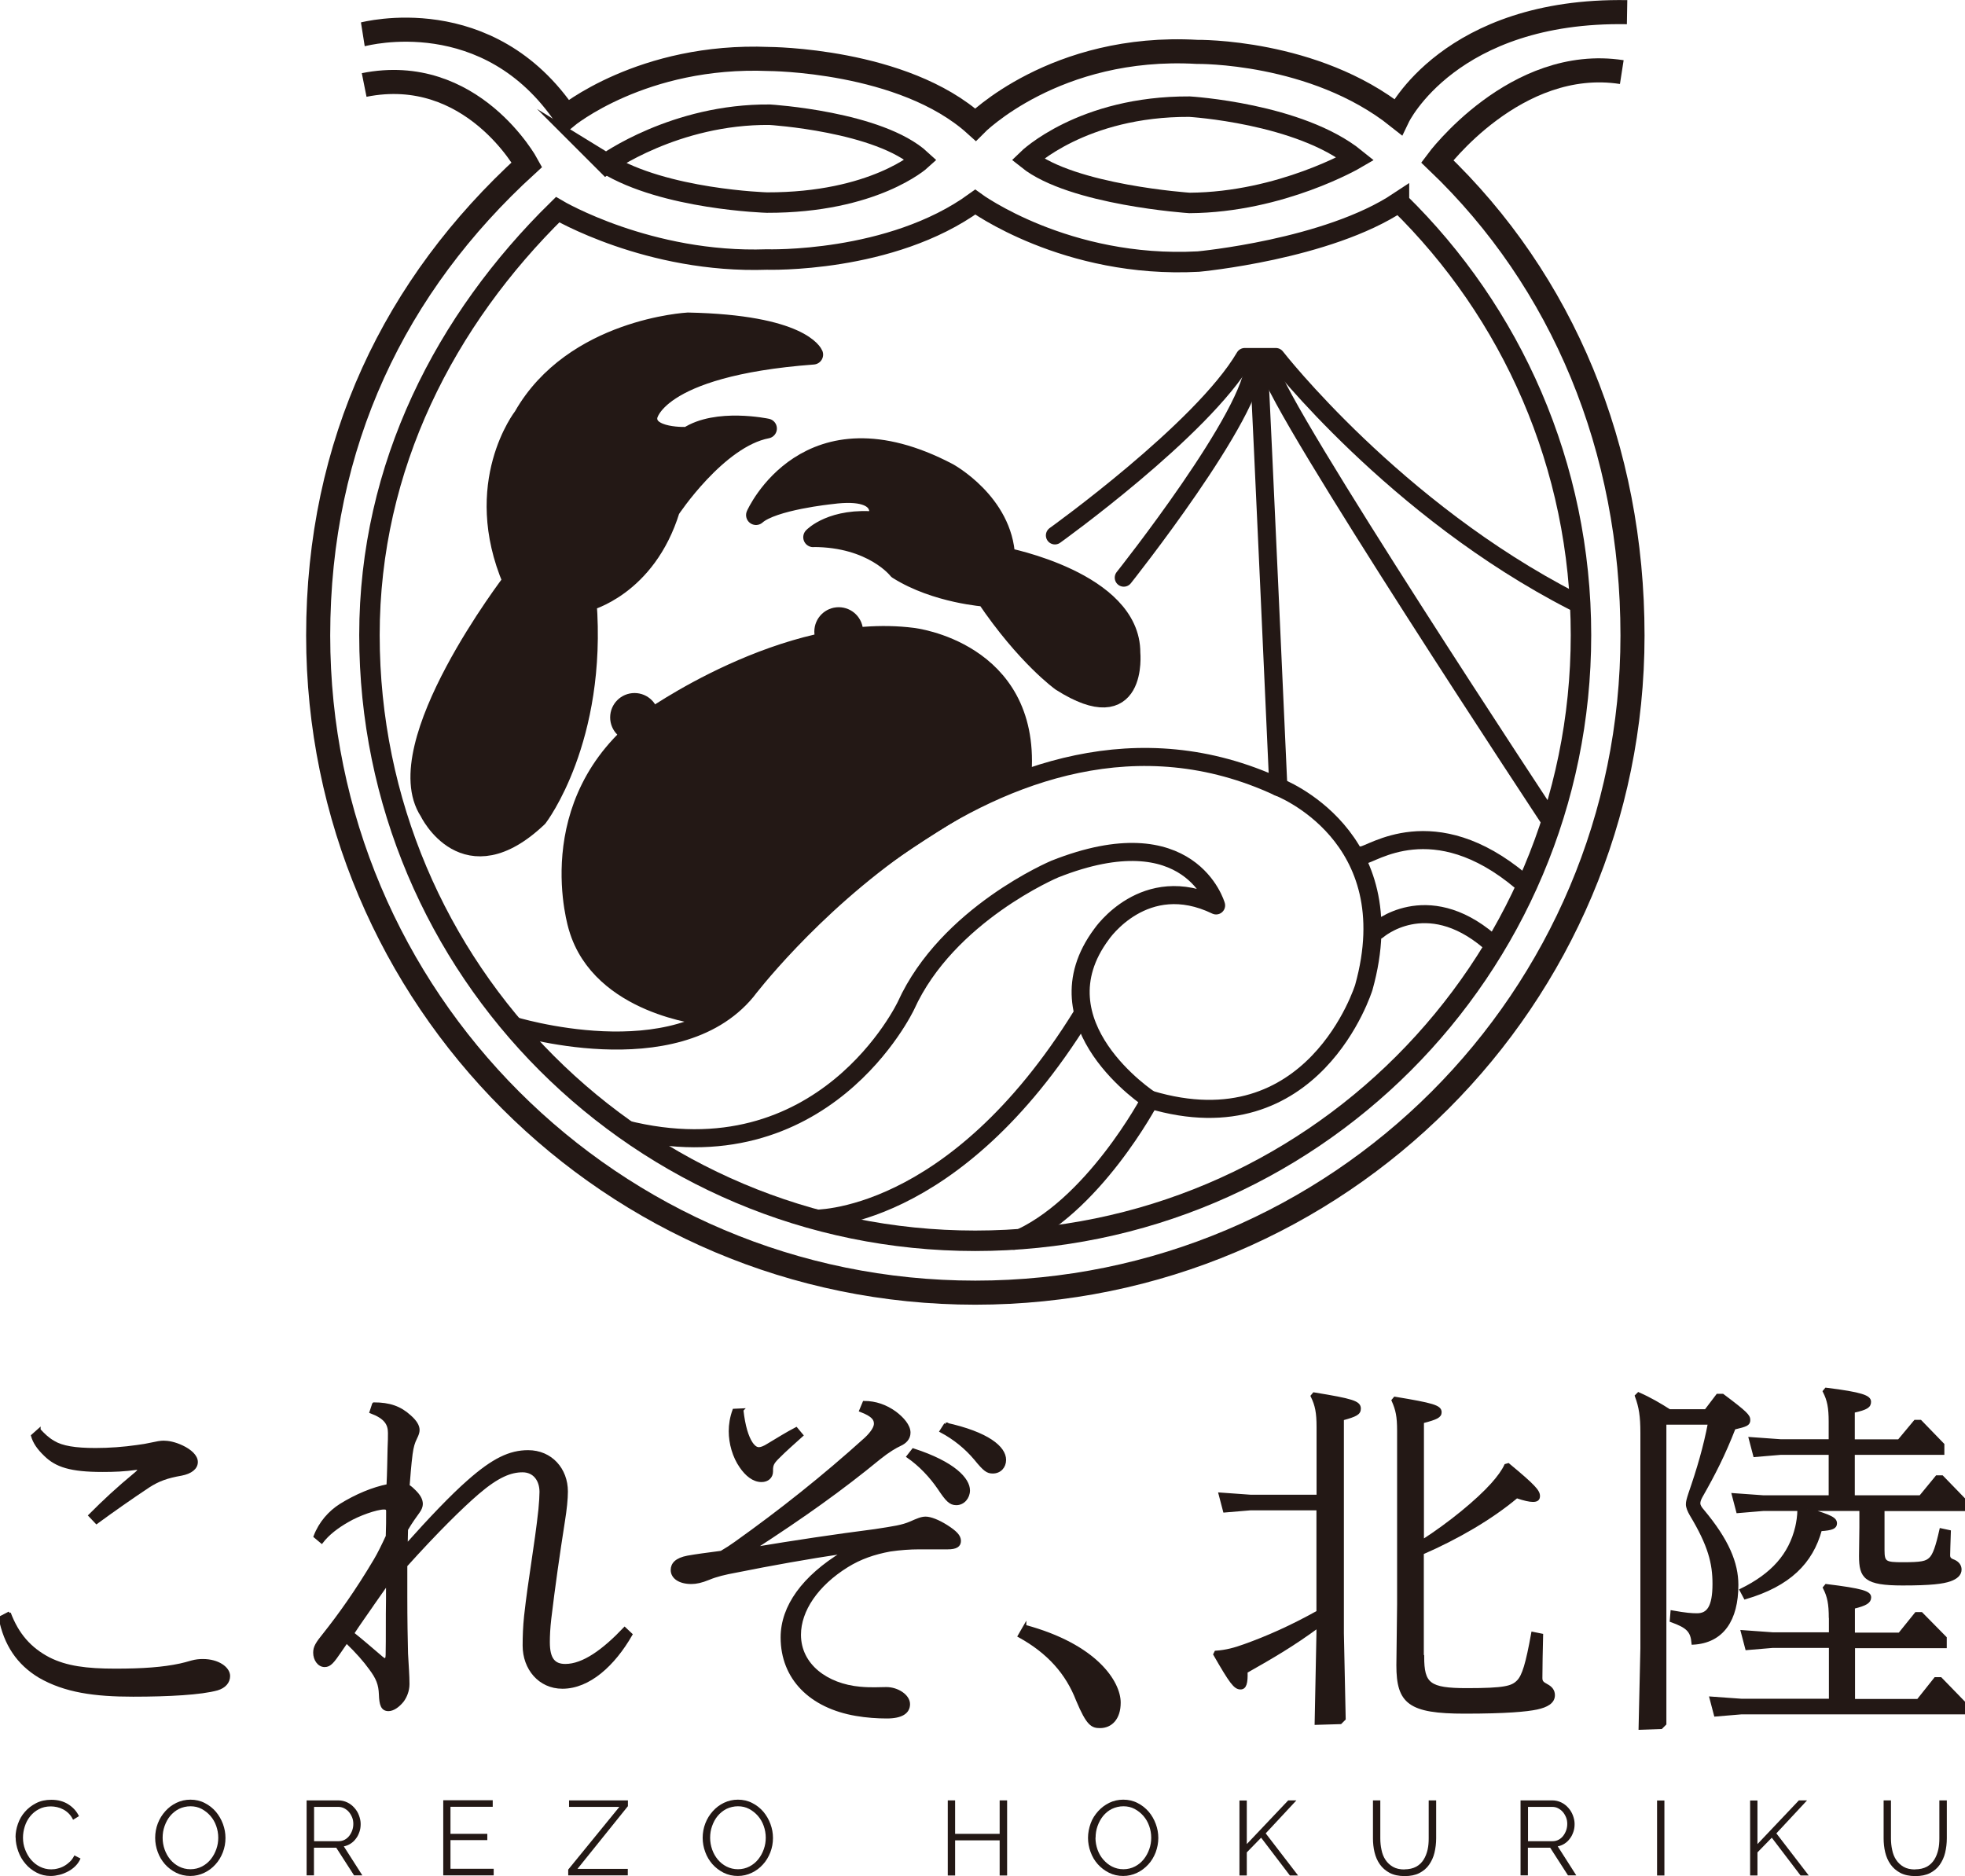 <?xml version="1.0" encoding="UTF-8"?>
<svg id="_レイヤー_2" data-name="レイヤー 2" xmlns="http://www.w3.org/2000/svg" viewBox="0 0 163.23 155.86">
  <defs>
    <style>
      .cls-1, .cls-2, .cls-3 {
        fill: #231815;
      }

      .cls-4 {
        stroke-width: 1.7px;
      }

      .cls-4, .cls-5, .cls-6, .cls-2, .cls-3, .cls-7 {
        stroke: #231815;
      }

      .cls-4, .cls-5, .cls-6, .cls-7 {
        fill: none;
      }

      .cls-4, .cls-6 {
        stroke-miterlimit: 10;
      }

      .cls-5 {
        stroke-width: .25px;
      }

      .cls-6 {
        stroke-width: 2px;
      }

      .cls-2 {
        stroke-width: 1.65px;
      }

      .cls-2, .cls-3, .cls-7 {
        stroke-linecap: round;
        stroke-linejoin: round;
      }

      .cls-3 {
        stroke-width: 1.65px;
      }

      .cls-7 {
        stroke-width: 1.5px;
      }
    </style>
  </defs>
  <g>
    <path class="cls-3" d="m67.55,44.63s1.58-1.68,5.35-1.29c0,0,1.29-2.97-3.86-2.28,0,0-4.85.49-6.24,1.73,0,0,4.26-9.65,15.95-3.51,0,0,4.56,2.48,4.75,7.03,0,0,10.43,2.01,10.4,7.92,0,0,.63,6.43-5.74,2.38,0,0-2.92-2.08-6.26-7.03,0,0-4.14-.27-7.31-2.27,0,0-2.08-2.69-7.03-2.69Z"/>
    <path class="cls-2" d="m58.51,84.33s-8.56-.84-10.45-7.28c0,0-3.29-10.31,5.73-17.12,0,0,11.49-8.29,22.02-6.95,0,0,9.7,1.09,9.06,11.17,0,0-16.35,8.09-26.36,20.18Z"/>
    <circle class="cls-2" cx="52.71" cy="59.6" r="1.2"/>
    <circle class="cls-2" cx="69.67" cy="52.47" r="1.2"/>
    <path class="cls-7" d="m87.63,44.48s12.21-8.75,15.77-14.82h2.58s9.86,12.68,24.72,20.3"/>
    <path class="cls-7" d="m128.88,68.33s-22.8-34.51-23.39-37.68"/>
    <path class="cls-7" d="m106.19,65.38s-1.4-31.16-1.6-34.72"/>
    <path class="cls-7" d="m93.35,47.99s10.92-13.74,10.82-17.9"/>
    <path class="cls-7" d="m42.54,85.18s13.6,4.25,19.46-2.83c0,0,20.95-27.77,44.19-16.97,0,0,10.63,4.01,7.1,16.65,0,0-4.13,13.4-17.76,9.32,0,0-9.6-6.26-4.02-13.75,0,0,3.57-5.25,9.51-2.38,0,0-2.12-7.49-13.4-3.02,0,0-8.92,3.75-12.36,11.34,0,0-6.81,14.45-23.37,10.26"/>
    <path class="cls-7" d="m67.55,101.25s11.61.42,22.33-16.92"/>
    <path class="cls-7" d="m95.54,91.35s-4.77,9.05-11.31,11.73"/>
    <path class="cls-7" d="m113.16,71.05c.75,0,5.91-3.96,13.2,2.17"/>
    <path class="cls-7" d="m114.43,77.29s4.02-3.56,9.28.9"/>
    <path class="cls-6" d="m30.14,2.85c.19-.03,10.43-2.78,16.89,6.86,0,0,6.31-5.24,16.83-4.81,0,0,11.17.03,17.17,5.45,0,0,6.6-6.71,18.41-6.04,0,0,9.72-.15,16.69,5.4,0,0,4.29-8.95,19.03-8.7"/>
    <path class="cls-4" d="m50.35,13.59s5.71-4.13,13.59-4.06c0,0,9.09.55,12.57,3.76,0,0-3.9,3.56-12.8,3.54,0,0-8.51-.25-13.36-3.24Z"/>
    <path class="cls-4" d="m85.36,13.23s4.52-4.41,13.45-4.37c0,0,9.12.54,13.8,4.33,0,0-6.18,3.62-13.8,3.67,0,0-9.73-.65-13.45-3.63Z"/>
    <path class="cls-4" d="m116.21,16.8c9.33,9.13,15.12,21.87,15.12,35.96,0,27.79-22.53,50.32-50.32,50.32s-50.32-22.53-50.32-50.32c0-14.06,6.33-26.21,15.63-35.34,0,0,7.57,4.48,17.38,4.14,0,0,10.3.33,17.31-4.77,0,0,7.53,5.53,18.54,4.94,0,0,10.72-.99,16.66-4.94h0Z"/>
    <path class="cls-6" d="m30.25,7.06c8.95-1.79,13.52,6.62,13.52,6.62-10.95,9.98-17.34,23.13-17.34,39.12,0,30.15,24.44,54.59,54.59,54.59s54.59-24.44,54.59-54.59c0-15.55-5.79-29.45-16.22-39.4,0,0,6.5-8.78,15.33-7.41"/>
    <path class="cls-2" d="m42.59,48.28s-10.5,13.67-6.93,19.11c0,0,2.97,6.24,9.01.5,0,0,4.95-6.44,4.06-17.93,0,0,4.95-1.19,6.93-7.63,0,0,3.91-5.94,8.05-6.73,0,0-4.18-.89-6.56.69,0,0-3.57.2-3.37-1.68,0,0,.5-4.16,13.77-5.15,0,0-.99-2.48-10.4-2.67,0,0-9.51.5-13.67,7.82,0,0-4.36,5.55-.89,13.67Z"/>
  </g>
  <g id="_レイヤー_1" data-name="レイヤー 1">
    <g>
      <g>
        <path class="cls-1" d="m.77,134.01c.67,1.78,1.71,2.97,3.28,3.79,1.44.73,3.12.95,5.54.95,2.27,0,3.95-.12,5.39-.43.28-.06.61-.15.95-.25.34-.09.61-.12.92-.12,1.26,0,2.14.64,2.14,1.29,0,.49-.34.89-.95,1.07-1.32.37-4.01.52-6.98.52-3.21,0-5.66-.34-7.77-1.56-1.78-1.07-2.85-2.66-3.28-4.87l.77-.4Zm2.48-15.21c.34.37.7.73,1.19,1.01.7.43,1.81.61,3.49.61,1.16,0,2.36-.09,3.46-.25.46-.06.83-.12,1.22-.21.4-.09.73-.15.98-.15.37,0,.92.09,1.56.4.64.31,1.16.76,1.16,1.25s-.46.86-1.25,1.01c-1.19.21-1.9.46-2.75,1.01-1.47.98-2.91,1.99-4.29,3l-.55-.58c1.22-1.22,2.23-2.17,3.86-3.52.18-.15.21-.25.21-.31s-.06-.09-.15-.09c-1.07.15-1.9.18-2.88.18-2.66,0-3.83-.4-4.74-1.29-.61-.58-.92-1.07-1.07-1.59l.55-.49Z"/>
        <path class="cls-1" d="m31.06,116.63c1.29,0,2.17.31,2.97,1.04.49.43.7.8.7,1.13,0,.18-.06.37-.21.67-.18.37-.28.67-.37,1.32-.12.95-.18,1.78-.25,2.66.21.12.4.31.55.46.34.34.55.67.55,1.04,0,.18-.09.43-.25.64-.24.34-.61.83-.98,1.47,0,.43-.03.89-.03,1.35,1.99-2.23,3.8-4.13,5.17-5.33,2.08-1.84,3.46-2.48,4.96-2.48,1.9,0,3.18,1.47,3.18,3.31,0,.61-.09,1.5-.25,2.48-.43,2.75-.8,5.33-1.13,8.08-.09.8-.12,1.41-.12,1.96,0,1.44.49,1.93,1.41,1.93,1.5,0,3.18-1.22,4.93-3.06l.52.49c-1.44,2.51-3.49,4.38-5.69,4.38-1.9,0-3.18-1.56-3.18-3.46,0-.77.03-1.59.12-2.45.34-3.09.86-5.79,1.19-8.85.06-.64.09-1.13.09-1.47,0-.98-.55-1.75-1.53-1.75s-2.05.4-3.73,1.84c-1.35,1.16-3.43,3.21-5.97,6.03v2.57c0,1.87.03,3.64.06,4.74.06,1.13.12,1.81.12,2.54,0,.55-.21,1.04-.46,1.38-.37.46-.8.74-1.16.74-.52,0-.64-.43-.67-1.25-.03-.86-.24-1.38-.83-2.17-.46-.64-1.1-1.38-1.99-2.23-.15.25-.34.49-.52.77-.61.89-.86,1.22-1.29,1.22-.49,0-.83-.52-.83-1.07,0-.46.18-.76.83-1.56,1.19-1.5,2.63-3.49,4.19-6.12.31-.52.64-1.19,1.01-1.99.03-.7.03-1.44.03-2.14-.03-.18-.12-.21-.31-.21-.61,0-2.11.52-3.03,1.07-.86.49-1.62,1.07-2.14,1.75l-.55-.46c.43-1.13,1.22-2.02,2.14-2.6,1.29-.8,2.69-1.38,3.92-1.62.06-1.13.06-2.02.09-3.09.03-.64.03-.92.03-1.29,0-.76-.34-1.29-1.53-1.74l.21-.64Zm-.15,16.71c-.55.8-1.1,1.56-1.62,2.36.77.61,1.5,1.25,2.23,1.87.31.28.4.31.46.31.09,0,.18-.09.18-.4.03-1.53,0-2.97.03-4.62v-1.35l-1.29,1.84Z"/>
        <path class="cls-1" d="m70.02,128.96c-2.88.43-5.97.98-8.85,1.56-.98.18-1.65.34-2.3.61-.61.25-1.04.34-1.44.34-.98,0-1.59-.43-1.59-1.04,0-.49.34-.89,1.29-1.07.67-.12,1.56-.24,2.79-.4.43-.25.8-.49,1.19-.77,3.73-2.66,7.29-5.48,10.81-8.66.55-.52.8-.95.8-1.25,0-.37-.18-.7-1.22-1.1l.28-.67c.95,0,1.81.31,2.57.86.61.46,1.16,1.07,1.16,1.65,0,.49-.34.8-.73.98s-.98.52-1.74,1.13c-3.09,2.54-6.31,4.84-10.47,7.53,3.49-.58,6.76-1.07,10.1-1.5,1.62-.25,2.27-.34,2.97-.64.55-.24.89-.4,1.25-.4.4,0,1.04.25,1.71.67.77.49,1.1.83,1.1,1.22s-.28.58-.98.58h-2.39c-.73,0-1.56.06-2.39.18-1.35.25-2.48.64-3.58,1.32-2.51,1.56-3.95,3.7-3.95,5.72,0,2.54,2.27,4.19,5.02,4.44.98.09,1.62.03,2.2.03.92,0,1.84.61,1.84,1.29s-.58,1.07-1.81,1.07c-.77,0-1.68-.06-2.54-.21-3.77-.64-6.15-3-6.15-6.4,0-2.57,1.78-5.02,5.05-7.01v-.06Zm-8.39-11.82c.15,1.35.43,2.23.77,2.75.25.37.46.46.64.46.15,0,.4-.06.83-.34.77-.46,1.5-.92,2.27-1.32l.46.55c-.64.58-1.38,1.22-2.02,1.87-.4.4-.49.61-.49,1.01v.12c0,.46-.34.76-.83.76-.67,0-1.25-.49-1.71-1.16-.58-.83-.89-1.93-.89-2.94,0-.55.09-1.13.31-1.74l.67-.03Zm14.23,3.31c3.4,1.1,4.59,2.45,4.59,3.37,0,.58-.43,1.1-1.01,1.1-.49,0-.77-.28-1.44-1.29-.67-.98-1.56-1.93-2.57-2.63l.43-.55Zm2.69-2.14c3.52.77,4.9,1.96,4.9,2.97,0,.58-.4,1.01-.98,1.01-.43,0-.67-.15-1.44-1.1-.77-.92-1.74-1.71-2.85-2.3l.37-.58Z"/>
        <path class="cls-1" d="m85.13,135.11c5.91,1.59,7.84,4.65,7.84,6.34,0,1.32-.7,1.99-1.59,1.99-.64,0-1.01-.15-1.87-2.2-.86-2.23-2.39-3.98-4.84-5.33l.46-.8Z"/>
        <path class="cls-1" d="m109.49,125.35h-5.63l-2.14.18-.37-1.41,2.51.18h5.63v-5.75c0-1.19-.12-1.81-.49-2.57l.15-.18c3.18.52,3.77.7,3.77,1.22,0,.4-.28.55-1.41.86v17.82l.15,7.1-.31.31-2.02.06.15-7.47v-.58c-2.08,1.53-3.76,2.51-5.97,3.76.03.95-.09,1.35-.46,1.35-.46,0-.8-.46-2.14-2.79l.09-.18c.86-.06,1.56-.25,2.39-.55,1.87-.67,3.83-1.53,6.09-2.79v-8.57Zm8.69,12.27c0,2.3.52,2.75,3.67,2.75s3.76-.18,4.25-.67c.46-.46.76-1.47,1.22-4.01l.74.15c-.03,1.22-.06,2.69-.06,3.55,0,.31.09.43.49.64.34.18.55.43.55.8,0,.58-.55.89-1.38,1.07-.86.18-2.54.34-6,.34-4.59,0-5.54-.8-5.54-3.89l.06-5.05v-14.45c0-1.19-.12-1.74-.46-2.51l.15-.18c3.15.52,3.76.7,3.76,1.16,0,.34-.28.49-1.47.8v9.92c2.29-1.47,4.59-3.37,5.79-4.71.52-.58.92-1.13,1.13-1.59l.21-.06c2.11,1.75,2.51,2.2,2.51,2.6,0,.25-.12.37-.46.37-.28,0-.7-.09-1.35-.31-2.11,1.78-4.96,3.43-7.84,4.68v8.6Z"/>
        <path class="cls-1" d="m141.69,117.21l.98-1.29h.43c1.96,1.47,2.17,1.71,2.17,2.05s-.18.43-1.22.67c-.86,2.2-1.65,3.76-2.75,5.69-.15.28-.18.43-.18.58s.12.37.31.58c2.08,2.48,2.85,4.38,2.85,6.18,0,2.88-1.19,4.71-3.64,4.84-.09-1.04-.46-1.38-1.81-1.87l.06-.73c1.16.21,1.65.24,2.08.24.92,0,1.41-.64,1.41-2.57,0-1.71-.37-3.21-1.9-5.75-.18-.31-.31-.61-.31-.86,0-.21.06-.43.21-.89.7-2.02,1.25-3.89,1.62-5.85h-3.7v24.98l-.31.31-1.75.06.15-6.64v-17.91c0-1.38-.12-2.14-.46-3.06l.18-.18c.98.43,1.75.89,2.57,1.41h3Zm10.35,17.2c0-1.16-.12-1.78-.49-2.51l.15-.18c3,.37,3.61.58,3.61.98,0,.37-.31.58-1.35.83v2.23h3.83l1.38-1.71h.43l1.99,2.02v.73h-7.62v4.47h5.36l1.44-1.81h.43l2.05,2.11v.73h-18.61l-2.14.18-.37-1.41,2.51.18h7.41v-4.47h-4.81l-2.14.18-.37-1.41,2.51.18h4.81v-1.35Zm7.47-10.04l1.38-1.68h.43l1.93,1.99v.73h-6.83v3.37c0,1.04.18,1.13,1.62,1.13,1.59,0,1.96-.09,2.3-.4.34-.31.58-1.04.89-2.42l.7.15c-.03.89-.06,1.74-.06,1.96,0,.24.09.37.43.49.34.15.52.4.52.7,0,.4-.31.67-.83.86-.61.21-1.56.34-3.95.34-3.09,0-3.49-.55-3.49-2.33l.03-2.39v-1.47h-4.44c2.02.58,2.33.8,2.33,1.16,0,.31-.25.46-1.25.52-.74,2.72-2.6,4.59-6.25,5.66l-.34-.64c2.63-1.29,4.07-2.94,4.62-5.23.09-.4.18-.92.18-1.47h-2.94l-2.14.18-.37-1.41,2.51.18h5.54v-3.61h-4.13l-2.14.18-.37-1.41,2.51.18h4.13v-1.59c0-1.16-.12-1.78-.49-2.51l.15-.18c3,.37,3.61.64,3.61,1.04,0,.37-.21.55-1.35.8v2.45h3.79l1.35-1.62h.43l1.87,1.93v.73h-7.44v3.61h5.54Z"/>
      </g>
      <g>
        <path class="cls-5" d="m.77,134.01c.67,1.78,1.71,2.97,3.28,3.79,1.44.73,3.12.95,5.54.95,2.27,0,3.95-.12,5.39-.43.28-.06.61-.15.95-.25.34-.09.61-.12.92-.12,1.26,0,2.14.64,2.14,1.29,0,.49-.34.89-.95,1.07-1.32.37-4.01.52-6.98.52-3.21,0-5.66-.34-7.77-1.56-1.78-1.07-2.85-2.66-3.28-4.87l.77-.4Zm2.48-15.21c.34.37.7.73,1.19,1.01.7.43,1.81.61,3.49.61,1.16,0,2.36-.09,3.46-.25.46-.06.83-.12,1.22-.21.4-.09.73-.15.98-.15.37,0,.92.09,1.56.4.64.31,1.16.76,1.16,1.25s-.46.86-1.25,1.01c-1.19.21-1.9.46-2.75,1.01-1.47.98-2.91,1.99-4.29,3l-.55-.58c1.22-1.22,2.23-2.17,3.86-3.52.18-.15.21-.25.21-.31s-.06-.09-.15-.09c-1.07.15-1.9.18-2.88.18-2.66,0-3.83-.4-4.74-1.29-.61-.58-.92-1.07-1.07-1.59l.55-.49Z"/>
        <path class="cls-5" d="m31.06,116.63c1.29,0,2.17.31,2.97,1.04.49.43.7.8.7,1.13,0,.18-.06.37-.21.67-.18.37-.28.67-.37,1.32-.12.95-.18,1.78-.25,2.66.21.12.4.31.55.46.34.34.55.67.55,1.04,0,.18-.09.43-.25.64-.24.34-.61.83-.98,1.47,0,.43-.03.89-.03,1.35,1.99-2.23,3.8-4.13,5.17-5.33,2.08-1.84,3.46-2.48,4.96-2.48,1.9,0,3.18,1.47,3.18,3.31,0,.61-.09,1.5-.25,2.48-.43,2.75-.8,5.33-1.13,8.08-.09.8-.12,1.41-.12,1.96,0,1.44.49,1.93,1.41,1.93,1.5,0,3.18-1.22,4.93-3.06l.52.49c-1.44,2.51-3.49,4.38-5.69,4.38-1.9,0-3.18-1.56-3.18-3.46,0-.77.03-1.59.12-2.45.34-3.09.86-5.79,1.19-8.85.06-.64.09-1.13.09-1.47,0-.98-.55-1.75-1.53-1.75s-2.05.4-3.73,1.84c-1.35,1.16-3.43,3.21-5.97,6.03v2.57c0,1.87.03,3.64.06,4.74.06,1.13.12,1.81.12,2.54,0,.55-.21,1.04-.46,1.38-.37.46-.8.74-1.16.74-.52,0-.64-.43-.67-1.25-.03-.86-.24-1.38-.83-2.17-.46-.64-1.1-1.38-1.99-2.23-.15.25-.34.49-.52.77-.61.89-.86,1.22-1.29,1.22-.49,0-.83-.52-.83-1.07,0-.46.18-.76.83-1.56,1.19-1.5,2.63-3.49,4.19-6.12.31-.52.64-1.19,1.01-1.99.03-.7.03-1.44.03-2.14-.03-.18-.12-.21-.31-.21-.61,0-2.11.52-3.03,1.07-.86.49-1.62,1.07-2.14,1.75l-.55-.46c.43-1.13,1.22-2.02,2.14-2.6,1.29-.8,2.69-1.38,3.92-1.62.06-1.13.06-2.02.09-3.09.03-.64.03-.92.03-1.29,0-.76-.34-1.29-1.53-1.74l.21-.64Zm-.15,16.71c-.55.8-1.1,1.56-1.62,2.36.77.61,1.5,1.25,2.23,1.87.31.28.4.31.46.31.09,0,.18-.09.18-.4.03-1.53,0-2.97.03-4.62v-1.35l-1.29,1.84Z"/>
        <path class="cls-5" d="m70.02,128.96c-2.88.43-5.97.98-8.85,1.56-.98.18-1.65.34-2.3.61-.61.25-1.04.34-1.44.34-.98,0-1.59-.43-1.59-1.04,0-.49.34-.89,1.29-1.07.67-.12,1.56-.24,2.79-.4.43-.25.8-.49,1.19-.77,3.73-2.66,7.29-5.48,10.81-8.66.55-.52.8-.95.8-1.25,0-.37-.18-.7-1.22-1.1l.28-.67c.95,0,1.81.31,2.57.86.61.46,1.16,1.07,1.16,1.65,0,.49-.34.8-.73.98s-.98.52-1.74,1.13c-3.09,2.54-6.31,4.84-10.47,7.53,3.49-.58,6.76-1.07,10.1-1.5,1.62-.25,2.27-.34,2.97-.64.55-.24.89-.4,1.25-.4.4,0,1.04.25,1.71.67.77.49,1.1.83,1.1,1.22s-.28.58-.98.58h-2.39c-.73,0-1.56.06-2.39.18-1.35.25-2.48.64-3.58,1.32-2.51,1.56-3.95,3.7-3.95,5.72,0,2.54,2.27,4.19,5.02,4.44.98.09,1.62.03,2.2.03.92,0,1.84.61,1.84,1.29s-.58,1.07-1.81,1.07c-.77,0-1.68-.06-2.54-.21-3.77-.64-6.15-3-6.15-6.4,0-2.57,1.78-5.02,5.05-7.01v-.06Zm-8.39-11.82c.15,1.35.43,2.23.77,2.75.25.37.46.46.64.46.15,0,.4-.06.83-.34.77-.46,1.5-.92,2.27-1.32l.46.55c-.64.58-1.38,1.22-2.02,1.87-.4.4-.49.61-.49,1.01v.12c0,.46-.34.76-.83.76-.67,0-1.25-.49-1.71-1.16-.58-.83-.89-1.93-.89-2.94,0-.55.09-1.13.31-1.74l.67-.03Zm14.23,3.31c3.4,1.1,4.59,2.45,4.59,3.37,0,.58-.43,1.1-1.01,1.1-.49,0-.77-.28-1.44-1.29-.67-.98-1.56-1.93-2.57-2.63l.43-.55Zm2.69-2.14c3.52.77,4.9,1.96,4.9,2.97,0,.58-.4,1.01-.98,1.01-.43,0-.67-.15-1.44-1.1-.77-.92-1.74-1.71-2.85-2.3l.37-.58Z"/>
        <path class="cls-5" d="m85.13,135.11c5.91,1.59,7.84,4.65,7.84,6.34,0,1.32-.7,1.99-1.59,1.99-.64,0-1.01-.15-1.87-2.2-.86-2.23-2.39-3.98-4.84-5.33l.46-.8Z"/>
        <path class="cls-5" d="m109.49,125.35h-5.63l-2.14.18-.37-1.41,2.51.18h5.63v-5.75c0-1.19-.12-1.81-.49-2.57l.15-.18c3.18.52,3.77.7,3.77,1.22,0,.4-.28.55-1.41.86v17.82l.15,7.1-.31.31-2.02.06.15-7.47v-.58c-2.08,1.53-3.76,2.51-5.97,3.76.03.95-.09,1.35-.46,1.35-.46,0-.8-.46-2.14-2.79l.09-.18c.86-.06,1.56-.25,2.39-.55,1.87-.67,3.83-1.53,6.09-2.79v-8.57Zm8.69,12.27c0,2.3.52,2.75,3.67,2.75s3.76-.18,4.25-.67c.46-.46.76-1.47,1.22-4.01l.74.15c-.03,1.22-.06,2.69-.06,3.55,0,.31.09.43.49.64.34.18.55.43.55.8,0,.58-.55.89-1.38,1.07-.86.18-2.54.34-6,.34-4.59,0-5.54-.8-5.54-3.89l.06-5.05v-14.45c0-1.19-.12-1.74-.46-2.51l.15-.18c3.15.52,3.76.7,3.76,1.16,0,.34-.28.49-1.47.8v9.92c2.29-1.47,4.59-3.37,5.79-4.71.52-.58.92-1.13,1.13-1.59l.21-.06c2.11,1.75,2.51,2.2,2.51,2.6,0,.25-.12.37-.46.37-.28,0-.7-.09-1.35-.31-2.11,1.78-4.96,3.43-7.84,4.68v8.6Z"/>
        <path class="cls-5" d="m141.69,117.21l.98-1.29h.43c1.96,1.47,2.17,1.71,2.17,2.05s-.18.43-1.22.67c-.86,2.2-1.65,3.76-2.75,5.69-.15.28-.18.43-.18.58s.12.37.31.58c2.08,2.48,2.85,4.38,2.85,6.18,0,2.88-1.19,4.71-3.64,4.84-.09-1.04-.46-1.38-1.81-1.87l.06-.73c1.16.21,1.65.24,2.08.24.92,0,1.41-.64,1.41-2.57,0-1.71-.37-3.21-1.9-5.75-.18-.31-.31-.61-.31-.86,0-.21.06-.43.21-.89.7-2.02,1.25-3.89,1.62-5.85h-3.7v24.98l-.31.31-1.75.06.15-6.64v-17.91c0-1.38-.12-2.14-.46-3.06l.18-.18c.98.43,1.75.89,2.57,1.41h3Zm10.35,17.2c0-1.16-.12-1.78-.49-2.51l.15-.18c3,.37,3.61.58,3.61.98,0,.37-.31.58-1.35.83v2.23h3.83l1.38-1.71h.43l1.99,2.02v.73h-7.62v4.47h5.36l1.44-1.81h.43l2.05,2.11v.73h-18.61l-2.14.18-.37-1.41,2.51.18h7.41v-4.47h-4.81l-2.14.18-.37-1.41,2.51.18h4.81v-1.35Zm7.47-10.04l1.38-1.68h.43l1.93,1.99v.73h-6.83v3.37c0,1.04.18,1.13,1.62,1.13,1.59,0,1.96-.09,2.3-.4.34-.31.58-1.04.89-2.42l.7.15c-.03.89-.06,1.74-.06,1.96,0,.24.09.37.43.49.34.15.52.4.52.7,0,.4-.31.67-.83.86-.61.21-1.56.34-3.95.34-3.09,0-3.49-.55-3.49-2.33l.03-2.39v-1.47h-4.44c2.02.58,2.33.8,2.33,1.16,0,.31-.25.46-1.25.52-.74,2.72-2.6,4.59-6.25,5.66l-.34-.64c2.63-1.29,4.07-2.94,4.62-5.23.09-.4.18-.92.18-1.47h-2.94l-2.14.18-.37-1.41,2.51.18h5.54v-3.61h-4.13l-2.14.18-.37-1.41,2.51.18h4.13v-1.59c0-1.16-.12-1.78-.49-2.51l.15-.18c3,.37,3.61.64,3.61,1.04,0,.37-.21.55-1.35.8v2.45h3.79l1.35-1.62h.43l1.87,1.93v.73h-7.44v3.61h5.54Z"/>
      </g>
    </g>
    <g>
      <path class="cls-1" d="m1.29,152.64c0-.38.07-.75.2-1.12s.32-.71.58-1c.25-.29.56-.53.93-.72.37-.19.79-.28,1.26-.28.56,0,1.03.13,1.42.38s.69.58.88.98l-.49.3c-.1-.21-.22-.38-.36-.52s-.29-.25-.46-.34-.33-.15-.51-.19c-.18-.04-.35-.06-.52-.06-.38,0-.71.08-.99.23-.29.15-.53.35-.73.6s-.34.52-.44.83c-.1.31-.15.62-.15.94,0,.35.06.68.18.99s.28.6.49.84.45.44.74.58c.28.14.59.22.93.22.18,0,.36-.02.54-.07.18-.04.36-.11.54-.21s.33-.22.48-.36.27-.32.37-.52l.51.26c-.1.23-.24.44-.42.62s-.38.33-.61.45-.46.22-.71.28c-.25.06-.49.1-.73.1-.43,0-.82-.09-1.18-.28s-.67-.43-.92-.73c-.26-.3-.46-.64-.6-1.03s-.22-.78-.22-1.17Z"/>
      <path class="cls-1" d="m15.82,155.85c-.43,0-.83-.09-1.19-.27-.36-.18-.67-.42-.93-.71-.26-.3-.46-.63-.6-1.02-.14-.38-.21-.77-.21-1.17s.07-.81.22-1.2.36-.72.62-1.01.57-.53.93-.7.74-.26,1.16-.26.83.09,1.19.28c.36.18.67.43.92.72.25.3.45.64.59,1.02s.21.76.21,1.16c0,.42-.07.81-.22,1.2-.15.38-.35.72-.62,1.01-.26.29-.57.52-.93.69-.36.17-.74.26-1.16.26Zm-2.31-3.17c0,.34.06.67.17.98s.27.59.47.83.45.44.73.58c.28.14.59.22.94.22s.67-.08.96-.23c.29-.15.53-.35.73-.6.2-.25.35-.53.46-.84.11-.31.16-.63.16-.95,0-.34-.06-.67-.17-.98-.11-.31-.27-.59-.48-.83-.21-.24-.45-.43-.73-.58s-.59-.22-.93-.22-.67.08-.96.22c-.29.15-.53.35-.73.59s-.35.53-.46.84-.16.63-.16.95Z"/>
      <path class="cls-1" d="m25.47,155.81v-6.24h2.63c.27,0,.52.06.75.17.23.11.42.26.59.45s.29.39.38.63c.09.24.14.47.14.71s-.03.45-.1.65-.16.4-.29.56c-.12.17-.27.31-.44.42s-.36.19-.57.23l1.54,2.41h-.69l-1.48-2.3h-1.85v2.3h-.61Zm.61-2.85h2.05c.18,0,.35-.04.5-.12.15-.08.28-.19.38-.32s.19-.29.25-.46.09-.35.09-.54-.03-.37-.1-.54-.16-.32-.27-.45-.25-.23-.4-.31c-.16-.08-.32-.11-.49-.11h-2v2.85Z"/>
      <path class="cls-1" d="m41.01,155.26v.54h-4.19v-6.24h4.11v.54h-3.51v2.25h3.06v.52h-3.06v2.38h3.59Z"/>
      <path class="cls-1" d="m47.2,155.32l4.25-5.21h-4.18v-.54h4.89v.48l-4.19,5.21h4.18v.54h-4.95v-.48Z"/>
      <path class="cls-1" d="m61.3,155.85c-.43,0-.83-.09-1.19-.27-.36-.18-.67-.42-.93-.71-.26-.3-.46-.63-.6-1.02-.14-.38-.21-.77-.21-1.17s.07-.81.22-1.2.36-.72.62-1.01.57-.53.93-.7.74-.26,1.16-.26.83.09,1.19.28c.36.18.67.43.92.72.25.3.45.64.59,1.02s.21.76.21,1.16c0,.42-.07.81-.22,1.2-.15.38-.35.72-.62,1.01-.26.29-.57.52-.93.69-.36.17-.74.26-1.16.26Zm-2.31-3.17c0,.34.06.67.17.98s.27.59.47.83.45.44.73.58c.28.14.59.22.94.22s.67-.08.96-.23c.29-.15.53-.35.73-.6.2-.25.35-.53.46-.84.11-.31.16-.63.16-.95,0-.34-.06-.67-.17-.98-.11-.31-.27-.59-.48-.83-.21-.24-.45-.43-.73-.58s-.59-.22-.93-.22-.67.08-.96.22c-.29.15-.53.35-.73.59s-.35.53-.46.84-.16.63-.16.95Z"/>
      <path class="cls-1" d="m83.66,149.57v6.24h-.62v-2.92h-3.7v2.92h-.61v-6.24h.61v2.78h3.7v-2.78h.62Z"/>
      <path class="cls-1" d="m93.31,155.85c-.43,0-.83-.09-1.19-.27-.36-.18-.67-.42-.93-.71s-.46-.63-.6-1.02c-.14-.38-.21-.77-.21-1.17s.08-.81.22-1.2.36-.72.62-1.01.58-.53.93-.7.74-.26,1.16-.26.83.09,1.19.28c.36.18.67.43.92.72s.45.64.59,1.02.21.76.21,1.16c0,.42-.08.81-.22,1.2-.15.38-.35.72-.62,1.01s-.57.52-.93.69c-.36.17-.74.26-1.16.26Zm-2.31-3.17c0,.34.06.67.17.98s.27.59.48.83c.21.24.45.44.73.58s.59.22.94.22.67-.08.96-.23.53-.35.73-.6c.2-.25.35-.53.46-.84s.16-.63.16-.95c0-.34-.06-.67-.17-.98s-.27-.59-.48-.83c-.21-.24-.45-.43-.73-.58s-.59-.22-.93-.22-.67.08-.96.22-.53.35-.73.59c-.2.25-.35.53-.46.84s-.16.63-.16.95Z"/>
      <path class="cls-1" d="m102.96,155.81v-6.23h.61v3.62l3.44-3.63h.68l-2.55,2.74,2.69,3.5h-.68l-2.39-3.14-1.19,1.22v1.92h-.61Z"/>
      <path class="cls-1" d="m116.66,155.3c.39,0,.72-.08.98-.22s.47-.35.62-.59.26-.52.33-.83.09-.62.09-.94v-3.15h.62v3.15c0,.42-.05.82-.14,1.2s-.25.71-.45,1-.48.52-.81.69c-.33.17-.74.25-1.22.25s-.91-.09-1.25-.27c-.33-.18-.6-.41-.81-.71s-.35-.63-.44-1c-.09-.38-.13-.76-.13-1.16v-3.15h.61v3.15c0,.33.03.65.1.96.06.31.17.59.33.83s.36.43.62.58.58.22.97.22Z"/>
      <path class="cls-1" d="m126.31,155.81v-6.24h2.63c.27,0,.52.06.75.17.23.11.42.26.59.45.16.18.29.39.38.63.09.24.14.47.14.71s-.03.45-.1.65-.16.4-.29.56c-.12.17-.27.31-.44.42s-.36.19-.57.23l1.54,2.41h-.69l-1.48-2.3h-1.85v2.3h-.61Zm.61-2.85h2.05c.18,0,.35-.04.5-.12s.28-.19.38-.32.19-.29.25-.46.09-.35.09-.54-.03-.37-.1-.54-.16-.32-.27-.45-.25-.23-.4-.31-.32-.11-.49-.11h-2v2.85Z"/>
      <path class="cls-1" d="m137.65,155.81v-6.23h.61v6.23h-.61Z"/>
      <path class="cls-1" d="m145.38,155.81v-6.23h.61v3.62l3.44-3.63h.68l-2.55,2.74,2.69,3.5h-.68l-2.39-3.14-1.19,1.22v1.92h-.61Z"/>
      <path class="cls-1" d="m159.08,155.3c.39,0,.72-.08.98-.22s.47-.35.62-.59.26-.52.33-.83.09-.62.09-.94v-3.15h.62v3.15c0,.42-.05.82-.14,1.2s-.25.71-.45,1-.48.52-.81.69c-.33.17-.74.25-1.22.25s-.91-.09-1.25-.27c-.33-.18-.6-.41-.81-.71s-.35-.63-.44-1c-.09-.38-.13-.76-.13-1.16v-3.15h.61v3.15c0,.33.03.65.1.96.06.31.17.59.33.83s.36.43.62.58.58.22.97.22Z"/>
    </g>
  </g>
</svg>